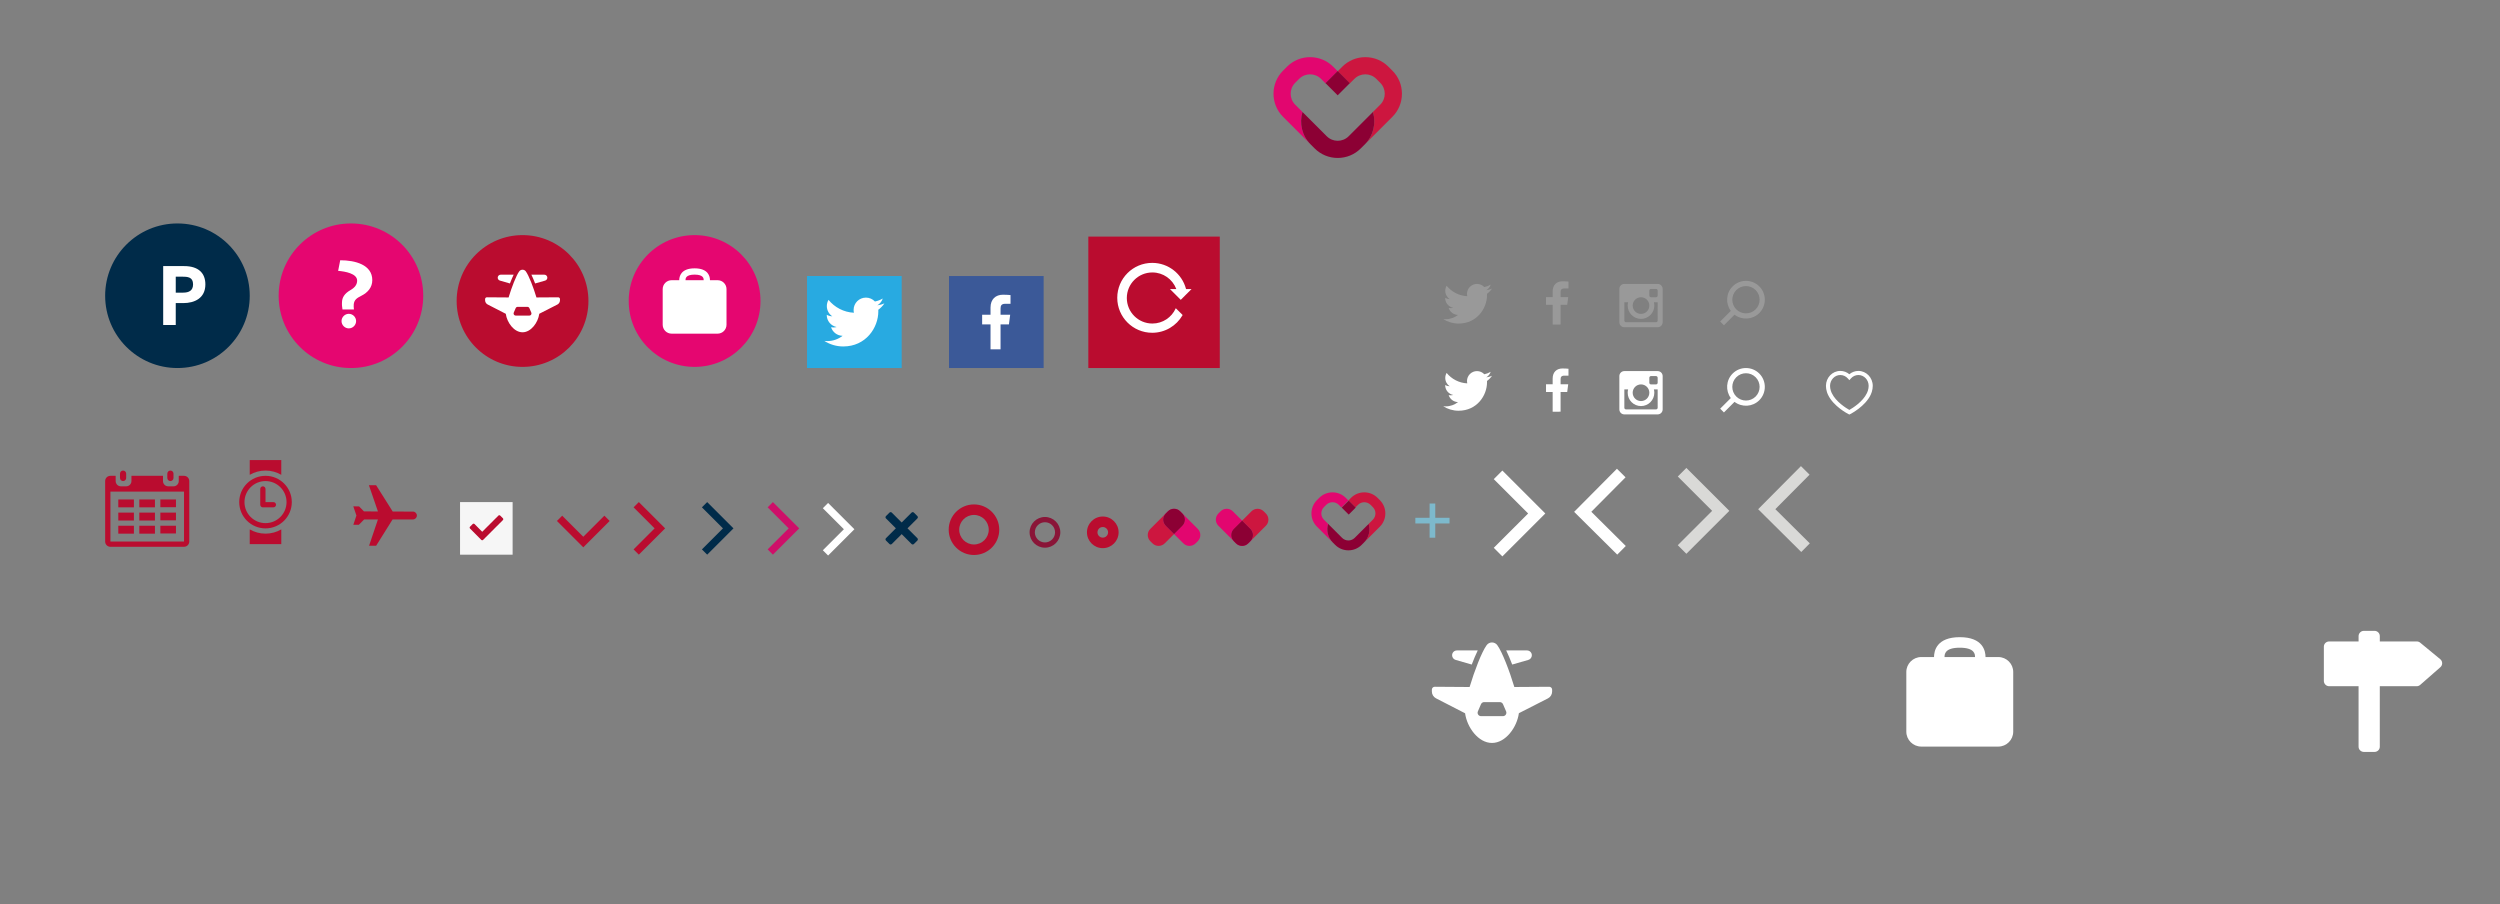 <?xml version="1.0" encoding="utf-8"?>
<!-- Generator: Adobe Illustrator 15.1.0, SVG Export Plug-In . SVG Version: 6.00 Build 0)  -->
<!DOCTYPE svg PUBLIC "-//W3C//DTD SVG 1.1//EN" "http://www.w3.org/Graphics/SVG/1.1/DTD/svg11.dtd">
<svg version="1.1" xmlns="http://www.w3.org/2000/svg" xmlns:xlink="http://www.w3.org/1999/xlink" x="0px" y="0px" width="951px"
	 height="344px" viewBox="0 0 951 344" enable-background="new 0 0 951 344" xml:space="preserve">
<rect x="0" y="0" width="951" height="344" fill="#808080" stroke="none"/>
<g id="Layer_1">
	<g id="Ellipse_2_7_" enable-background="new    ">
		<g id="Ellipse_2">
			<g>
				<circle fill="#E50670" cx="264.226" cy="114.5" r="25.066"/>
			</g>
		</g>
	</g>
	<g id="case_xA0_Image_3_">
	</g>
	<g id="Ellipse_2_6_" enable-background="new    ">
		<g id="Ellipse_2_1_">
			<g>
				<circle fill="#E50670" cx="133.5" cy="112.5" r="27.5"/>
			</g>
		</g>
	</g>
	<g id="_x3F_">
		<g>
			<path fill="#FFFFFF" d="M130.278,117.721c-0.144-1.08-0.252-1.548-0.18-2.88c0.072-1.62,0.9-3.167,3.24-4.5
				c1.62-0.936,2.52-2.087,2.52-3.6c0-2.699-4.604-3.491-7.232-3.708l0.792-4.031c5.687,0,12.202,1.692,12.202,7.559
				c0,2.808-1.767,4.751-4.142,5.939c-1.764,0.9-2.7,1.512-2.916,3.24c-0.069,0.648,0,1.332,0.072,1.98L130.278,117.721
				L130.278,117.721z M132.69,119.376c1.515,0,2.771,1.26,2.771,2.771s-1.26,2.771-2.771,2.771c-1.511,0-2.771-1.26-2.771-2.771
				S131.178,119.376,132.69,119.376z"/>
		</g>
	</g>
	<g id="Rectangle_3_1_" enable-background="new    ">
		<g id="Rectangle_3">
			<g>
				<rect x="414" y="90" fill="#BA0C2F" width="50" height="50"/>
			</g>
		</g>
	</g>
	<g id="refresh_1_" enable-background="new    ">
		<g id="refresh">
			<g>
				<path fill="#FFFFFF" d="M447.222,117.34c-1.521,3.38-4.917,5.733-8.863,5.733c-5.365,0-9.716-4.35-9.716-9.715
					c0-5.366,4.351-9.716,9.716-9.716c4.106,0,7.618,2.549,9.04,6.15c0.022,0.059,0.046,0.118,0.067,0.178h-2.396l4.091,4.09
					l4.094-4.09h-2.094c-0.015-0.052-0.019-0.107-0.029-0.159c-1.53-5.653-6.695-9.812-12.833-9.812
					c-7.345,0-13.294,5.952-13.294,13.294s5.949,13.294,13.294,13.294c4.919,0,9.214-2.671,11.513-6.642
					c0.004-0.007,0.009-0.014,0.013-0.021c0.021-0.031,0.029-0.064,0.047-0.096l-2.604-2.589
					C447.243,117.273,447.236,117.308,447.222,117.34z"/>
			</g>
		</g>
	</g>
	<g id="Ellipse_2_5_" enable-background="new    ">
		<g id="Ellipse_2_2_">
			<g>
				<circle fill="#BA0C2F" cx="198.774" cy="114.5" r="25.066"/>
			</g>
		</g>
	</g>
	<g id="plane_xA0_Image_3_">
	</g>
	<g id="Ellipse_2_4_" enable-background="new    ">
		<g id="Ellipse_2_3_">
			<g>
				<circle fill="#002B49" cx="67.5" cy="112.5" r="27.5"/>
			</g>
		</g>
	</g>
	<g id="P">
		<g>
			<path fill="#FFFFFF" d="M78.124,108.176c0,5.249-4.112,7.121-8.395,7.121h-2.875v8.325h-4.778v-22.399h7.987
				C75.416,101.222,78.124,103.83,78.124,108.176z M69.666,111.319c2.237,0,3.775-0.803,3.775-3.143
				c0-2.808-2.006-2.942-4.413-2.942h-2.173v6.085H69.666z"/>
		</g>
	</g>
	<g id="mg_1_" enable-background="new    ">
		<g id="mg">
			<g>
				<path fill="#999999" d="M669.239,108.938c-2.798-2.797-7.352-2.798-10.146,0c-2.539,2.539-2.769,6.52-0.695,9.325
					c-0.769,0.768-4.045,4.045-4.045,4.045l1.429,1.43c0,0,4.569-4.571,4.748-4.749c-0.04,0.04-0.258,0.258-0.717,0.717
					c2.813,2.151,6.857,1.949,9.429-0.621C672.034,116.287,672.033,111.735,669.239,108.938z M667.839,117.686
					c-2.024,2.026-5.321,2.026-7.351,0c-2.024-2.026-2.023-5.322,0-7.348c2.024-2.026,5.321-2.026,7.351,0
					C669.865,112.363,669.865,115.659,667.839,117.686z"/>
			</g>
		</g>
		<g id="mg_3_">
			<g>
				<path fill="#FFFFFF" d="M669.239,142.098c-2.798-2.797-7.352-2.798-10.146,0c-2.539,2.539-2.769,6.52-0.695,9.325
					c-0.769,0.768-4.045,4.045-4.045,4.045l1.429,1.43c0,0,4.569-4.571,4.748-4.749c-0.04,0.04-0.258,0.258-0.717,0.717
					c2.813,2.151,6.857,1.949,9.429-0.621C672.034,149.448,672.033,144.896,669.239,142.098z M667.839,150.846
					c-2.024,2.026-5.321,2.026-7.351,0c-2.024-2.026-2.023-5.322,0-7.348c2.024-2.026,5.321-2.026,7.351,0
					C669.865,145.524,669.865,148.82,667.839,150.846z"/>
			</g>
		</g>
	</g>
	<g id="social_1_">
		<g id="t_xA0_Image_3_">
			<path fill="#999999" d="M630.574,114.97h-1.436c0.104,0.406,0.166,0.83,0.166,1.268c0,2.8-2.271,5.07-5.069,5.07
				s-5.066-2.27-5.066-5.07c0-0.438,0.062-0.862,0.166-1.268H617.9v6.972c0,0.35,0.283,0.633,0.635,0.633h11.407
				c0.354,0,0.635-0.283,0.635-0.633L630.574,114.97L630.574,114.97z M630.574,110.535c0-0.35-0.281-0.634-0.635-0.634h-1.9
				c-0.351,0-0.635,0.284-0.635,0.634v1.901c0,0.35,0.284,0.634,0.635,0.634h1.9c0.354,0,0.635-0.284,0.635-0.634V110.535z
				 M624.238,113.07c-1.75,0-3.168,1.418-3.168,3.168s1.418,3.169,3.168,3.169s3.169-1.419,3.169-3.169
				S625.988,113.07,624.238,113.07 M630.574,124.477H617.9c-1.05,0-1.897-0.852-1.897-1.902v-12.674c0-1.05,0.852-1.901,1.897-1.901
				h12.677c1.052,0,1.899,0.851,1.899,1.901v12.674C632.479,123.625,631.625,124.477,630.574,124.477"/>
			<path fill="#FFFFFF" d="M630.574,148.131h-1.436c0.104,0.406,0.166,0.83,0.166,1.268c0,2.8-2.271,5.07-5.069,5.07
				s-5.066-2.27-5.066-5.07c0-0.438,0.062-0.862,0.166-1.268H617.9v6.972c0,0.35,0.283,0.633,0.635,0.633h11.407
				c0.354,0,0.635-0.283,0.635-0.633L630.574,148.131L630.574,148.131z M630.574,143.695c0-0.35-0.281-0.634-0.635-0.634h-1.9
				c-0.351,0-0.635,0.284-0.635,0.634v1.901c0,0.35,0.284,0.634,0.635,0.634h1.9c0.354,0,0.635-0.284,0.635-0.634V143.695z
				 M624.238,146.23c-1.75,0-3.168,1.418-3.168,3.168s1.418,3.169,3.168,3.169s3.169-1.419,3.169-3.169
				S625.988,146.23,624.238,146.23 M630.574,157.638H617.9c-1.05,0-1.897-0.852-1.897-1.902v-12.674c0-1.05,0.852-1.901,1.897-1.901
				h12.677c1.052,0,1.899,0.851,1.899,1.901v12.674C632.479,156.786,631.625,157.638,630.574,157.638"/>
		</g>
		<g id="f_xA0_Image_3_">
		</g>
		<g id="i_xA0_Image_1_">
		</g>
		<g id="t_copy_xA0_Image_1_">
		</g>
		<g id="f_copy_xA0_Image_1_">
		</g>
		<g id="i_copy_xA0_Image_1_">
		</g>
	</g>
	<g id="time_1_" enable-background="new    ">
		<g id="time">
			<g>
				<path fill="#BA0C2F" d="M101,181c-5.522,0-10,4.479-10,10s4.478,10,10,10c5.521,0,10-4.479,10-10S106.522,181,101,181z M101,199
					c-4.418,0-8-3.582-8-8s3.582-8,8-8s8,3.582,8,8S105.418,199,101,199z M95,201.381V207h12v-5.619
					c-1.77,1.023-3.813,1.619-6,1.619C98.812,203,96.767,202.404,95,201.381z M107,180.619V175H95v5.619
					c1.767-1.023,3.812-1.619,6-1.619C103.188,179,105.233,179.596,107,180.619z M104,191h-3v-5c0-0.553-0.447-1-1-1
					c-0.556,0-1,0.447-1,1v6c0,0.553,0.444,1,1,1h4c0.553,0,1-0.447,1-1S104.553,191,104,191z"/>
			</g>
		</g>
	</g>
	<g id="calendar_1_" enable-background="new    ">
		<g id="calendar">
			<g>
				<path fill="#BA0C2F" d="M70,181h-2v2c0,1.104-0.896,2-2,2h-2c-1.105,0-2-0.896-2-2v-2H50v2c0,1.104-0.896,2-2,2h-2
					c-1.105,0-2-0.896-2-2v-2h-2c-1.105,0-2,0.896-2,2v23c0,1.104,0.895,2,2,2h28c1.104,0,2-0.896,2-2v-23
					C72,181.896,71.105,181,70,181z M70,206H42v-19h28V206z M46.824,182.999c0.646,0,1.176-0.526,1.176-1.176v-1.647
					c0-0.648-0.527-1.176-1.176-1.176c-0.649,0-1.179,0.525-1.179,1.176v1.647C45.648,182.473,46.176,182.999,46.824,182.999z
					 M64.824,182.999c0.646,0,1.176-0.526,1.176-1.176v-1.647c0-0.648-0.527-1.176-1.176-1.176c-0.649,0-1.179,0.525-1.179,1.176
					v1.647C63.648,182.473,64.176,182.999,64.824,182.999z M50.938,190H45v3h5.938V190z M66.938,190H61v2.938h5.938V190z
					 M58.938,190H53v3h5.938V190z M50.938,195H45v3h5.938V195z M66.938,195H61v2.938h5.938V195z M58.938,195H53v3h5.938V195z
					 M50.938,200H45v3h5.938V200z M66.938,200H61v2.938h5.938V200z M58.938,200H53v3h5.938V200z"/>
			</g>
		</g>
	</g>
	<g id="twitter_1_">
		<g id="Rectangle_8">
			<g>
				<rect x="307" y="105" fill="#28AAE1" width="36" height="35"/>
			</g>
		</g>
		<g id="t_xA0_Image_1_">
			<path fill="#FFFFFF" d="M336.432,115.409c-0.841,0.373-1.744,0.625-2.693,0.739c0.969-0.581,1.713-1.5,2.063-2.595
				c-0.906,0.538-1.91,0.928-2.979,1.138c-0.854-0.911-2.074-1.481-3.424-1.481c-2.592,0-4.688,2.1-4.688,4.691
				c0,0.367,0.04,0.726,0.119,1.068c-3.896-0.195-7.354-2.062-9.668-4.9c-0.401,0.692-0.636,1.498-0.636,2.358
				c0,1.628,0.827,3.063,2.087,3.905c-0.77-0.025-1.492-0.236-2.125-0.587c0,0.02,0,0.039,0,0.059c0,2.272,1.617,4.168,3.766,4.6
				c-0.396,0.107-0.811,0.164-1.235,0.164c-0.303,0-0.597-0.029-0.883-0.084c0.598,1.864,2.329,3.22,4.382,3.258
				c-1.604,1.258-3.628,2.008-5.824,2.008c-0.38,0-0.753-0.022-1.119-0.066c2.075,1.331,4.541,2.108,7.189,2.108
				c8.628,0,13.347-7.148,13.347-13.346c0-0.204-0.006-0.406-0.015-0.606C335.008,117.176,335.803,116.35,336.432,115.409z"/>
			<path fill="#999999" d="M567.558,109.785c-0.687,0.303-1.417,0.507-2.188,0.6c0.786-0.471,1.393-1.217,1.677-2.106
				c-0.735,0.437-1.554,0.754-2.417,0.924c-0.694-0.739-1.687-1.202-2.779-1.202c-2.104,0-3.808,1.705-3.808,3.807
				c0,0.298,0.032,0.589,0.1,0.867c-3.164-0.158-5.97-1.674-7.85-3.977c-0.326,0.562-0.516,1.216-0.516,1.914
				c0,1.321,0.671,2.486,1.692,3.169c-0.625-0.021-1.212-0.191-1.729-0.477c0,0.016,0,0.032,0,0.048
				c0,1.845,1.313,3.383,3.057,3.733c-0.317,0.087-0.654,0.133-1.002,0.133c-0.245,0-0.484-0.024-0.719-0.069
				c0.482,1.513,1.893,2.613,3.559,2.645c-1.307,1.021-2.943,1.63-4.729,1.63c-0.309,0-0.607-0.018-0.908-0.054
				c1.688,1.08,3.688,1.711,5.837,1.711c7.006,0,10.831-5.802,10.831-10.832c0-0.166-0.003-0.33-0.011-0.492
				C566.402,111.22,567.047,110.549,567.558,109.785z"/>
			<path fill="#FFFFFF" d="M567.558,142.946c-0.687,0.303-1.417,0.507-2.188,0.6c0.786-0.471,1.393-1.217,1.677-2.106
				c-0.735,0.437-1.554,0.754-2.417,0.924c-0.694-0.739-1.687-1.202-2.779-1.202c-2.104,0-3.808,1.705-3.808,3.807
				c0,0.298,0.032,0.589,0.1,0.867c-3.164-0.158-5.97-1.674-7.85-3.977c-0.326,0.562-0.516,1.216-0.516,1.914
				c0,1.321,0.671,2.486,1.692,3.169c-0.625-0.021-1.212-0.191-1.729-0.477c0,0.016,0,0.032,0,0.048
				c0,1.845,1.313,3.383,3.057,3.733c-0.317,0.087-0.654,0.133-1.002,0.133c-0.245,0-0.484-0.024-0.719-0.069
				c0.482,1.513,1.893,2.613,3.559,2.645c-1.307,1.021-2.943,1.63-4.729,1.63c-0.309,0-0.607-0.018-0.908-0.054
				c1.688,1.08,3.688,1.711,5.837,1.711c7.006,0,10.831-5.802,10.831-10.832c0-0.166-0.003-0.33-0.011-0.492
				C566.402,144.38,567.047,143.709,567.558,142.946z"/>
		</g>
	</g>
	<g id="fb_1_">
		<g id="Rectangle_8_1_">
			<g>
				<rect x="361" y="105" fill="#3B5998" width="36" height="35"/>
			</g>
		</g>
		<g id="f_xA0_Image_1_">
			<path id="f" fill="#FFFFFF" d="M380.609,132.892v-9.479h3.185l0.477-3.695h-3.658v-2.359c0-1.07,0.297-1.799,1.831-1.799h1.957
				v-3.305c-0.339-0.045-1.5-0.146-2.852-0.146c-2.821,0-4.752,1.722-4.752,4.883v2.725h-3.19v3.695h3.19v9.479L380.609,132.892
				L380.609,132.892z"/>
			<path id="f_1_" fill="#999999" d="M593.646,123.45v-7.503h2.521l0.38-2.925h-2.896v-1.867c0-0.847,0.234-1.423,1.448-1.423h1.55
				v-2.616c-0.269-0.036-1.188-0.115-2.258-0.115c-2.23,0-3.761,1.363-3.761,3.865v2.157h-2.524v2.925h2.524v7.503L593.646,123.45
				L593.646,123.45z"/>
			<path id="f_2_" fill="#FFFFFF" d="M593.646,156.61v-7.503h2.521l0.38-2.925h-2.896v-1.867c0-0.847,0.234-1.423,1.448-1.423h1.55
				v-2.616c-0.269-0.036-1.188-0.115-2.258-0.115c-2.23,0-3.761,1.363-3.761,3.865v2.157h-2.524v2.925h2.524v7.503L593.646,156.61
				L593.646,156.61z"/>
		</g>
	</g>
	<g id="arrow_1_" enable-background="new    ">
		<g id="arrow">
			<g>
				<polygon fill="#BA0C2F" points="229.906,196.167 221.883,204.189 213.859,196.167 211.854,198.173 221.883,208.202 
					231.912,198.173 				"/>
			</g>
		</g>
	</g>
	<g id="arrow_copy_1_" enable-background="new    ">
		<g id="arrow_copy">
			<g>
				<polygon fill="#BA0C2F" points="253.015,200.992 251.014,198.992 251.014,198.992 243.011,190.994 241.011,192.994 
					249.013,200.992 241.011,208.99 243.011,210.99 251.014,202.992 251.014,202.992 				"/>
			</g>
		</g>
	</g>
	<g id="arrow_copy_2_1_" enable-background="new    ">
		<g id="arrow_copy_2">
			<g>
				<polygon fill="#002B49" points="279.015,200.992 277.014,198.992 277.014,198.992 269.011,190.994 267.011,192.994 
					275.013,200.992 267.011,208.99 269.011,210.99 277.014,202.992 277.014,202.992 				"/>
			</g>
		</g>
	</g>
	<g id="arrow_copy_3_1_" enable-background="new    ">
		<g id="arrow_copy_3">
			<g>
				<polygon fill="#CE0F69" points="304.015,200.992 302.014,198.992 302.014,198.992 294.011,190.994 292.011,192.994 
					300.013,200.992 292.011,208.99 294.011,210.99 302.014,202.992 302.014,202.992 				"/>
			</g>
		</g>
	</g>
	<g id="arrow_copy_3_2_" enable-background="new    ">
		<g id="arrow_copy_3_3_">
			<g>
				<polygon fill="#FFFFFF" points="325.015,201.325 323.014,199.325 323.014,199.325 315.011,191.327 313.011,193.327 
					321.013,201.325 313.011,209.323 315.011,211.323 323.014,203.325 323.014,203.325 				"/>
			</g>
		</g>
	</g>
	<g id="X_1_" enable-background="new    ">
		<g id="X">
			<g>
				<path fill="#002B49" d="M345.213,200.971l3.76-3.762c0.245-0.244,0.245-0.641,0-0.885l-1.326-1.327
					c-0.244-0.244-0.642-0.244-0.886,0L343,198.758l-3.764-3.761c-0.244-0.244-0.642-0.244-0.885,0l-1.328,1.327
					c-0.244,0.244-0.244,0.641,0,0.885l3.761,3.762l-3.761,3.76c-0.244,0.244-0.244,0.645,0,0.889l1.328,1.324
					c0.243,0.244,0.641,0.244,0.885,0l3.764-3.762l3.761,3.762c0.244,0.244,0.642,0.244,0.886,0l1.326-1.324
					c0.245-0.244,0.245-0.645,0-0.889L345.213,200.971z"/>
			</g>
		</g>
	</g>
	<g id="bris_xA0_Image_1_">
	</g>
	<g id="cork_xA0_Image_1_">
		<g>
			<path fill="#BA0C2F" d="M370.5,211.12c-5.308,0-9.62-4.315-9.62-9.62s4.313-9.62,9.62-9.62c5.305,0,9.617,4.315,9.617,9.62
				S375.805,211.12,370.5,211.12z M370.5,195.88c-3.102,0-5.62,2.521-5.62,5.62s2.521,5.62,5.62,5.62
				c3.099,0,5.617-2.521,5.617-5.62S373.599,195.88,370.5,195.88z"/>
		</g>
		<g>
			<path fill="#8A1538" d="M397.5,208.344c-3.226,0-5.847-2.621-5.847-5.844s2.622-5.844,5.847-5.844
				c3.222,0,5.844,2.621,5.844,5.844S400.723,208.344,397.5,208.344z M397.5,198.656c-2.12,0-3.847,1.725-3.847,3.844
				s1.728,3.844,3.847,3.844c2.116,0,3.844-1.725,3.844-3.844S399.617,198.656,397.5,198.656z"/>
		</g>
		<g>
			<path fill="#BA0C2F" d="M419.5,208.52c-3.319,0-6.021-2.701-6.021-6.02s2.699-6.02,6.021-6.02c3.317,0,6.019,2.701,6.019,6.02
				S422.819,208.52,419.5,208.52z M419.5,200.48c-1.113,0-2.021,0.902-2.021,2.02s0.905,2.02,2.021,2.02
				c1.111,0,2.019-0.902,2.019-2.02S420.613,200.48,419.5,200.48z"/>
		</g>
	</g>
	<g id="mala_xA0_Image_1_">
	</g>
	<g id="like_xA0_Image_1_">
	</g>
	<g id="plane_2_" enable-background="new    ">
		<g id="plane_1_">
			<g>
				<path fill="#BA0C2F" d="M157.078,194.609l-7.688-0.02l-6.312-10.006l-2.75-0.021l3.438,9.996l-5.312-0.018l-1.865-1.91
					l-2.19-0.015l1.183,3.485l-1.179,3.539h2.083l2.031-2.039h5.25l-3.375,10h2.688l6.25-10h7.75c0.829,0,1.5-0.672,1.5-1.5
					S157.907,194.609,157.078,194.609z"/>
			</g>
		</g>
	</g>
	<g id="sign_xA0_Image_1_">
	</g>
	<g id="case_xA0_Image_1_">
		<path fill="#FFFFFF" d="M760.161,249.941h-4.866c0-2.271-0.954-7.561-9.795-7.561c-8.844,0-9.798,5.285-9.798,7.561h-4.866
			c-3.118,0-5.67,2.552-5.67,5.67v22.72c0,3.118,2.552,5.669,5.67,5.669h29.325c3.118,0,5.67-2.551,5.67-5.669v-22.72
			C765.83,252.493,763.281,249.941,760.161,249.941z M745.5,246.385c5.795,0,5.795,2.586,5.795,3.559h-11.593
			C739.702,248.971,739.702,246.385,745.5,246.385z"/>
		<path fill="#FFFFFF" d="M928.279,250.766l-7.662-6.312c-0.354-0.293-0.803-0.444-1.264-0.444h-14.074v-2.037
			c0-1.098-0.914-2-2.01-2h-4.041c-1.098,0-2.027,0.902-2.027,2v2.037h-11.192c-1.101,0-2.015,0.871-2.015,1.969v13.055
			c0,1.096,0.914,2.006,2.015,2.006h11.191v23.023c0,1.099,0.934,1.971,2.027,1.971h4.041c1.096,0,2.008-0.872,2.008-1.971V261.04
			h14.043c0.48,0,0.945-0.187,1.312-0.502l7.69-6.737c0.438-0.383,0.688-0.941,0.681-1.521
			C928.99,251.689,928.729,251.136,928.279,250.766z"/>
		<g>
			<g>
				<path fill="#FFFFFF" d="M703.49,157.693l-0.354-0.178c-0.229-0.118-5.704-2.928-7.771-7.37
					c-0.183-0.349-0.381-0.958-0.399-1.025c-0.25-0.776-0.376-1.562-0.376-2.338c0-3.135,2.45-5.685,5.466-5.685
					c1.254,0,2.471,0.454,3.437,1.264c0.97-0.811,2.185-1.264,3.438-1.264c3.015,0,5.466,2.55,5.466,5.685
					c0,0.745-0.12,1.505-0.371,2.325c-0.125,0.406-0.375,0.967-0.398,1.029c-2.071,4.451-7.548,7.261-7.775,7.379L703.49,157.693z
					 M700.056,142.657c-2.153,0-3.905,1.851-3.905,4.126c0,0.614,0.104,1.239,0.3,1.858c0.066,0.209,0.216,0.617,0.317,0.817
					c1.571,3.377,5.521,5.797,6.725,6.474c1.203-0.678,5.154-3.1,6.709-6.444c0.063-0.136,0.249-0.572,0.33-0.836
					c0.204-0.669,0.303-1.281,0.303-1.869c0-2.275-1.75-4.126-3.903-4.126c-1.092,0-2.104,0.464-2.854,1.308l-0.583,0.657
					l-0.583-0.657C702.158,143.121,701.146,142.657,700.056,142.657z"/>
			</g>
		</g>
	</g>
	<g id="plane_xA0_Image_1_">
		<g>
			<path fill="#FFFFFF" d="M581.363,251.036c0.799-0.228,1.353-0.947,1.353-1.779c0-1.019-0.826-1.833-1.849-1.833h-7.909
				c0.75,1.547,1.53,3.389,2.286,5.369L581.363,251.036z"/>
			<path fill="#FFFFFF" d="M553.732,251.035l6.118,1.76c0.757-1.98,1.537-3.826,2.286-5.372h-7.91c-1.019,0-1.845,0.812-1.845,1.83
				C552.384,250.084,552.935,250.807,553.732,251.035z"/>
			<path fill="#FFFFFF" d="M590.106,261.568c-0.214-0.209-0.498-0.326-0.796-0.323l-13.258,0.089
				c-1.823-6.089-4.609-13.359-6.492-15.928c-0.47-0.643-1.219-1.021-2.014-1.021c-0.796,0-1.544,0.379-2.016,1.021
				c-1.883,2.568-4.67,9.841-6.494,15.931l-13.26-0.094c-0.299-0.002-0.567,0.114-0.783,0.323c-0.211,0.211-0.313,0.496-0.313,0.793
				v0.678c0,1.098,0.603,2.104,1.578,2.605l11.062,5.686c0.736,5.369,5.034,11.289,10.229,11.289c5.203,0,9.506-5.939,10.23-11.314
				l11.09-5.652c0.962-0.506,1.561-1.504,1.561-2.59v-0.693C590.433,262.064,590.318,261.777,590.106,261.568z M572.806,271.846
				c-0.245,0.371-0.658,0.58-1.104,0.58h-8.299c-0.44,0-0.856-0.209-1.104-0.58s-0.286-0.834-0.111-1.242l1.177-2.729
				c0.207-0.482,0.688-0.795,1.215-0.795h5.949c0.527,0,1.008,0.313,1.215,0.799l1.179,2.729
				C573.093,271.016,573.051,271.475,572.806,271.846z"/>
		</g>
		<path fill="#FFFFFF" d="M272.981,106.59h-2.907c0-1.357-0.567-4.513-5.849-4.513c-5.277,0-5.848,3.155-5.848,4.513h-2.907
			c-1.861,0-3.384,1.522-3.384,3.384v13.565c0,1.861,1.521,3.384,3.384,3.384h17.511c1.861,0,3.384-1.522,3.384-3.384v-13.565
			C276.365,108.112,274.843,106.59,272.981,106.59z M264.226,104.465c3.46,0,3.46,1.544,3.46,2.125h-6.92
			C260.766,106.009,260.766,104.465,264.226,104.465z"/>
		<g>
			<path fill="#FFFFFF" d="M207.371,106.738c0.498-0.142,0.84-0.59,0.84-1.108c0-0.634-0.517-1.141-1.149-1.141h-4.926
				c0.468,0.962,0.954,2.11,1.424,3.343L207.371,106.738z"/>
			<path fill="#FFFFFF" d="M190.165,106.737l3.811,1.096c0.471-1.233,0.957-2.383,1.424-3.346h-4.926
				c-0.634,0-1.146,0.505-1.146,1.14C189.326,106.145,189.668,106.595,190.165,106.737z"/>
			<path fill="#FFFFFF" d="M212.815,113.296c-0.132-0.13-0.31-0.203-0.495-0.201l-8.256,0.055c-1.137-3.792-2.872-8.319-4.043-9.918
				c-0.293-0.4-0.759-0.636-1.253-0.636c-0.496,0-0.962,0.236-1.254,0.636c-1.172,1.599-2.908,6.128-4.043,9.92l-8.258-0.059
				c-0.188-0.001-0.354,0.071-0.487,0.201c-0.132,0.132-0.197,0.31-0.197,0.494v0.422c0,0.684,0.374,1.31,0.982,1.623l6.889,3.541
				c0.459,3.343,3.138,7.03,6.37,7.03c3.24,0,5.919-3.699,6.372-7.045l6.905-3.52c0.599-0.315,0.97-0.937,0.97-1.612v-0.435
				C213.019,113.605,212.947,113.427,212.815,113.296z M202.042,119.696c-0.152,0.231-0.41,0.361-0.688,0.361h-5.168
				c-0.273,0-0.535-0.13-0.687-0.361c-0.152-0.231-0.181-0.52-0.069-0.773l0.732-1.702c0.128-0.303,0.426-0.495,0.756-0.495h3.705
				c0.33,0,0.628,0.194,0.757,0.498l0.729,1.7C202.221,119.179,202.194,119.465,202.042,119.696z"/>
		</g>
	</g>
	<g id="tickbox_1_" enable-background="new    ">
		<g id="tickbox">
			<g>
				<rect x="175" y="191" fill="#F6F6F6" width="20" height="20"/>
			</g>
		</g>
	</g>
	<g id="tick_1_" enable-background="new    ">
		<g id="tick">
			<g>
				<path fill="#BA0C2F" d="M191.31,197.156l-1.024-1.027c-0.189-0.189-0.496-0.189-0.688,0l-6.16,6.16l-2.931-2.952
					c-0.189-0.188-0.496-0.188-0.688,0l-1.024,1.027c-0.189,0.188-0.189,0.495,0,0.686l3.259,3.282
					c0.004,0.005,0.006,0.012,0.01,0.016l0.705,0.705l0.17,0.172l0,0l0.152,0.15c0.188,0.189,0.496,0.189,0.685,0l7.534-7.534
					C191.499,197.652,191.499,197.346,191.31,197.156z"/>
			</g>
		</g>
	</g>
	<g>
		<path fill="#E2066F" d="M455.645,201.205l-6.709-6.707c-0.646-0.643-1.487-0.962-2.327-0.962c0.84,0,1.681,0.319,2.324,0.963
			l0.836,0.836c1.283,1.284,1.283,3.371-0.001,4.655l-3.163,3.164l3.548,3.543c1.282,1.285,3.367,1.287,4.653,0l0.839-0.838
			C456.927,204.578,456.924,202.492,455.645,201.205"/>
		<path fill="#CD163F" d="M443.443,195.335l0.838-0.839c0.643-0.641,1.481-0.958,2.327-0.96c-0.846,0.001-1.688,0.319-2.333,0.963
			l-6.707,6.708c-1.285,1.283-1.285,3.369,0.001,4.656l0.837,0.834c1.283,1.283,3.37,1.285,4.654,0l3.545-3.547l-3.161-3.16
			C442.16,198.705,442.157,196.619,443.443,195.335"/>
		<path fill="#E2066F" d="M449.769,195.335l-0.836-0.836c-0.646-0.644-1.486-0.964-2.327-0.963c-0.84,0.001-1.685,0.319-2.326,0.962
			l-0.836,0.837c-1.283,1.284-1.28,3.368,0,4.655l3.162,3.164l3.163-3.164C451.052,198.706,451.052,196.619,449.769,195.335"/>
		<path fill="#8C0034" d="M449.769,195.335l-0.836-0.836c-0.646-0.644-1.486-0.964-2.327-0.963c-0.84,0.001-1.685,0.319-2.326,0.962
			l-0.836,0.837c-1.283,1.284-1.28,3.368,0,4.655l3.162,3.164l3.163-3.164C451.052,198.706,451.052,196.619,449.769,195.335"/>
	</g>
	<g>
		<path fill="#E2066F" d="M463.467,199.993l6.709,6.707c0.643,0.643,1.484,0.962,2.327,0.962c-0.843,0-1.684-0.319-2.324-0.963
			l-0.836-0.836c-1.283-1.284-1.283-3.371,0.001-4.655l3.164-3.164l-3.548-3.543c-1.282-1.285-3.367-1.287-4.653,0l-0.839,0.838
			C462.185,196.62,462.188,198.706,463.467,199.993"/>
		<path fill="#CD163F" d="M475.669,205.863l-0.842,0.839c-0.64,0.641-1.479,0.958-2.324,0.96c0.846-0.001,1.688-0.318,2.333-0.963
			l6.707-6.708c1.282-1.283,1.282-3.369,0-4.656l-0.84-0.834c-1.28-1.283-3.366-1.285-4.651,0l-3.544,3.547l3.161,3.16
			C476.948,202.493,476.949,204.579,475.669,205.863"/>
		<path fill="#E2066F" d="M469.342,205.863l0.836,0.836c0.643,0.644,1.483,0.964,2.327,0.963c0.84-0.001,1.685-0.319,2.323-0.962
			l0.84-0.837c1.28-1.284,1.277-3.368,0-4.655l-3.161-3.164l-3.164,3.164C468.06,202.492,468.06,204.579,469.342,205.863"/>
		<path fill="#8C0034" d="M469.342,205.863l0.836,0.836c0.643,0.644,1.483,0.964,2.327,0.963c0.84-0.001,1.685-0.319,2.323-0.962
			l0.84-0.837c1.28-1.284,1.277-3.368,0-4.655l-3.161-3.164l-3.164,3.164C468.06,202.492,468.06,204.579,469.342,205.863"/>
	</g>
	<g>
		<g>
			<g>
				<defs>
					<rect id="SVGID_1_" x="498.881" y="187.294" width="28.102" height="22.06"/>
				</defs>
				<clipPath id="SVGID_2_">
					<use xlink:href="#SVGID_1_"  overflow="visible"/>
				</clipPath>
				<path clip-path="url(#SVGID_2_)" fill="#E2066F" d="M507.019,206.4c-1.92-1.92-2.516-4.67-1.792-7.104l-1.597-1.599
					c-1.324-1.324-1.324-3.471,0-4.793l0.854-0.86c1.326-1.323,3.473-1.323,4.794,0l0.993,0.994l2.658-2.66l-0.994-0.991
					c-1.349-1.349-3.146-2.093-5.053-2.093c-1.909,0-3.705,0.744-5.056,2.093l-0.856,0.858c-2.789,2.789-2.789,7.323,0,10.108
					L507.019,206.4z"/>
			</g>
		</g>
		<g>
			<g>
				<defs>
					<rect id="SVGID_3_" x="498.881" y="187.294" width="28.102" height="22.06"/>
				</defs>
				<clipPath id="SVGID_4_">
					<use xlink:href="#SVGID_3_"  overflow="visible"/>
				</clipPath>
				<path clip-path="url(#SVGID_4_)" fill="#CD163F" d="M524.891,200.354c1.351-1.349,2.092-3.144,2.092-5.054
					c0-1.907-0.741-3.702-2.091-5.052l-0.863-0.862c-1.348-1.349-3.145-2.093-5.053-2.093c-1.907,0-3.703,0.744-5.053,2.093
					l-0.991,0.991l2.657,2.658l0.99-0.992c1.323-1.323,3.47-1.323,4.792,0l0.86,0.862c1.32,1.321,1.32,3.47,0,4.79l-1.601,1.6
					c0.728,2.434,0.13,5.186-1.789,7.102L524.891,200.354z"/>
			</g>
		</g>
		<g>
			<g>
				<defs>
					<rect id="SVGID_5_" x="496.614" y="178.99" width="22.058" height="28.101"/>
				</defs>
				<clipPath id="SVGID_6_">
					<use xlink:href="#SVGID_5_"  overflow="visible"/>
				</clipPath>
				
					<rect x="511.052" y="191.157" transform="matrix(-0.707 0.707 -0.707 -0.707 1012.166 -33.073)" clip-path="url(#SVGID_6_)" fill="#8C0034" width="3.757" height="3.758"/>
			</g>
		</g>
		<g>
			<g>
				<defs>
					<rect id="SVGID_7_" x="498.881" y="187.294" width="28.102" height="22.06"/>
				</defs>
				<clipPath id="SVGID_8_">
					<use xlink:href="#SVGID_7_"  overflow="visible"/>
				</clipPath>
				<path clip-path="url(#SVGID_8_)" fill="#8C0034" d="M518.843,206.396c1.92-1.916,2.518-4.668,1.791-7.103l-5.309,5.31
					c-0.658,0.66-1.528,0.989-2.396,0.989c-0.868,0-1.735-0.329-2.396-0.989l-5.308-5.31c-0.724,2.437-0.128,5.187,1.792,7.104
					l0.86,0.858c1.351,1.349,3.144,2.093,5.052,2.095c1.909-0.002,3.702-0.746,5.052-2.095L518.843,206.396z"/>
			</g>
		</g>
	</g>
	<g>
		<g>
			<g>
				<defs>
					<rect id="SVGID_9_" x="484.442" y="21.74" width="48.855" height="38.348"/>
				</defs>
				<clipPath id="SVGID_10_">
					<use xlink:href="#SVGID_9_"  overflow="visible"/>
				</clipPath>
				<path clip-path="url(#SVGID_10_)" fill="#E2066F" d="M498.59,54.954c-3.338-3.336-4.375-8.115-3.116-12.35l-2.778-2.78
					c-2.301-2.301-2.301-6.03,0-8.331l1.494-1.495c2.301-2.3,6.03-2.3,8.332,0l1.725,1.727l4.621-4.621l-1.727-1.726
					c-2.347-2.347-5.468-3.638-8.785-3.638c-3.318,0-6.44,1.291-8.785,3.638l-1.494,1.495c-4.846,4.844-4.846,12.729,0,17.572
					L498.59,54.954z"/>
			</g>
		</g>
		<g>
			<g>
				<defs>
					<rect id="SVGID_11_" x="484.442" y="21.74" width="48.855" height="38.348"/>
				</defs>
				<clipPath id="SVGID_12_">
					<use xlink:href="#SVGID_11_"  overflow="visible"/>
				</clipPath>
				<path clip-path="url(#SVGID_12_)" fill="#CD163F" d="M529.656,44.445c2.35-2.345,3.641-5.466,3.641-8.786
					c0-3.317-1.291-6.438-3.64-8.784l-1.497-1.496c-2.346-2.348-5.467-3.639-8.783-3.639c-3.317,0-6.438,1.291-8.783,3.639
					l-1.729,1.725l4.619,4.619l1.729-1.725c2.299-2.3,6.028-2.3,8.33,0l1.494,1.496c2.301,2.301,2.301,6.032,0,8.331l-2.778,2.78
					c1.261,4.23,0.224,9.012-3.112,12.346L529.656,44.445z"/>
			</g>
		</g>
		<g>
			<g>
				<defs>
					
						<rect id="SVGID_13_" x="475.229" y="12.553" transform="matrix(3.597299e-004 1 -1 3.597299e-004 531.209 -467.941)" width="48.861" height="38.354"/>
				</defs>
				<clipPath id="SVGID_14_">
					<use xlink:href="#SVGID_13_"  overflow="visible"/>
				</clipPath>
				
					<rect x="505.579" y="28.488" transform="matrix(-0.707 0.707 -0.707 -0.707 891.055 -305.661)" clip-path="url(#SVGID_14_)" fill="#8C0034" width="6.535" height="6.532"/>
			</g>
		</g>
		<g>
			<g>
				<defs>
					<rect id="SVGID_15_" x="484.442" y="21.74" width="48.855" height="38.348"/>
				</defs>
				<clipPath id="SVGID_16_">
					<use xlink:href="#SVGID_15_"  overflow="visible"/>
				</clipPath>
				<path clip-path="url(#SVGID_16_)" fill="#8C0034" d="M519.146,54.951c3.337-3.334,4.374-8.115,3.114-12.347l-9.227,9.226
					c-1.149,1.149-2.661,1.726-4.17,1.726s-3.016-0.576-4.166-1.726l-9.225-9.226c-1.26,4.233-0.223,9.014,3.115,12.35l1.492,1.495
					c2.349,2.344,5.467,3.638,8.782,3.639c3.318-0.001,6.438-1.295,8.782-3.639L519.146,54.951z"/>
			</g>
		</g>
	</g>
	<g id="arrow_copy_3_4_" enable-background="new    ">
		<g id="arrow_copy_3_5_">
			<g>
				<polygon fill="#FFFFFF" points="587.837,195.326 584.569,192.059 584.569,192.059 571.494,178.994 568.23,182.262 
					581.301,195.326 568.23,208.391 571.494,211.657 584.569,198.593 584.569,198.593 				"/>
			</g>
		</g>
	</g>
	<g id="arrow_copy_3_6_" enable-background="new    ">
		<g id="arrow_copy_3_7_">
			<g>
				<polygon fill="#FFFFFF" points="602.076,197.959 602.076,197.959 615.198,210.977 618.45,207.697 605.335,194.682 
					618.36,181.568 615.078,178.313 602.056,191.425 602.056,191.425 598.8,194.704 				"/>
			</g>
		</g>
	</g>
	<g id="arrow_copy_3_10_" enable-background="new    ">
		<g id="arrow_copy_3_11_">
			<g>
				<polygon fill="#D9D9D7" points="657.837,194.326 654.569,191.059 654.569,191.059 641.494,177.994 638.23,181.262 
					651.301,194.326 638.23,207.391 641.494,210.657 654.569,197.593 654.569,197.593 				"/>
			</g>
		</g>
	</g>
	<g id="arrow_copy_3_8_" enable-background="new    ">
		<g id="arrow_copy_3_9_">
			<g>
				<polygon fill="#D9D9D7" points="672.076,196.959 672.076,196.959 685.198,209.977 688.45,206.697 675.335,193.682 
					688.36,180.568 685.078,177.313 672.056,190.425 672.056,190.425 668.8,193.704 				"/>
			</g>
		</g>
	</g>
	<rect x="543.818" y="191.544" fill="#7DB9CC" width="2.159" height="13"/>
	<rect x="538.398" y="196.965" fill="#7DB9CC" width="13" height="2.159"/>
</g>
<g id="Layer_2">
</g>
</svg>
